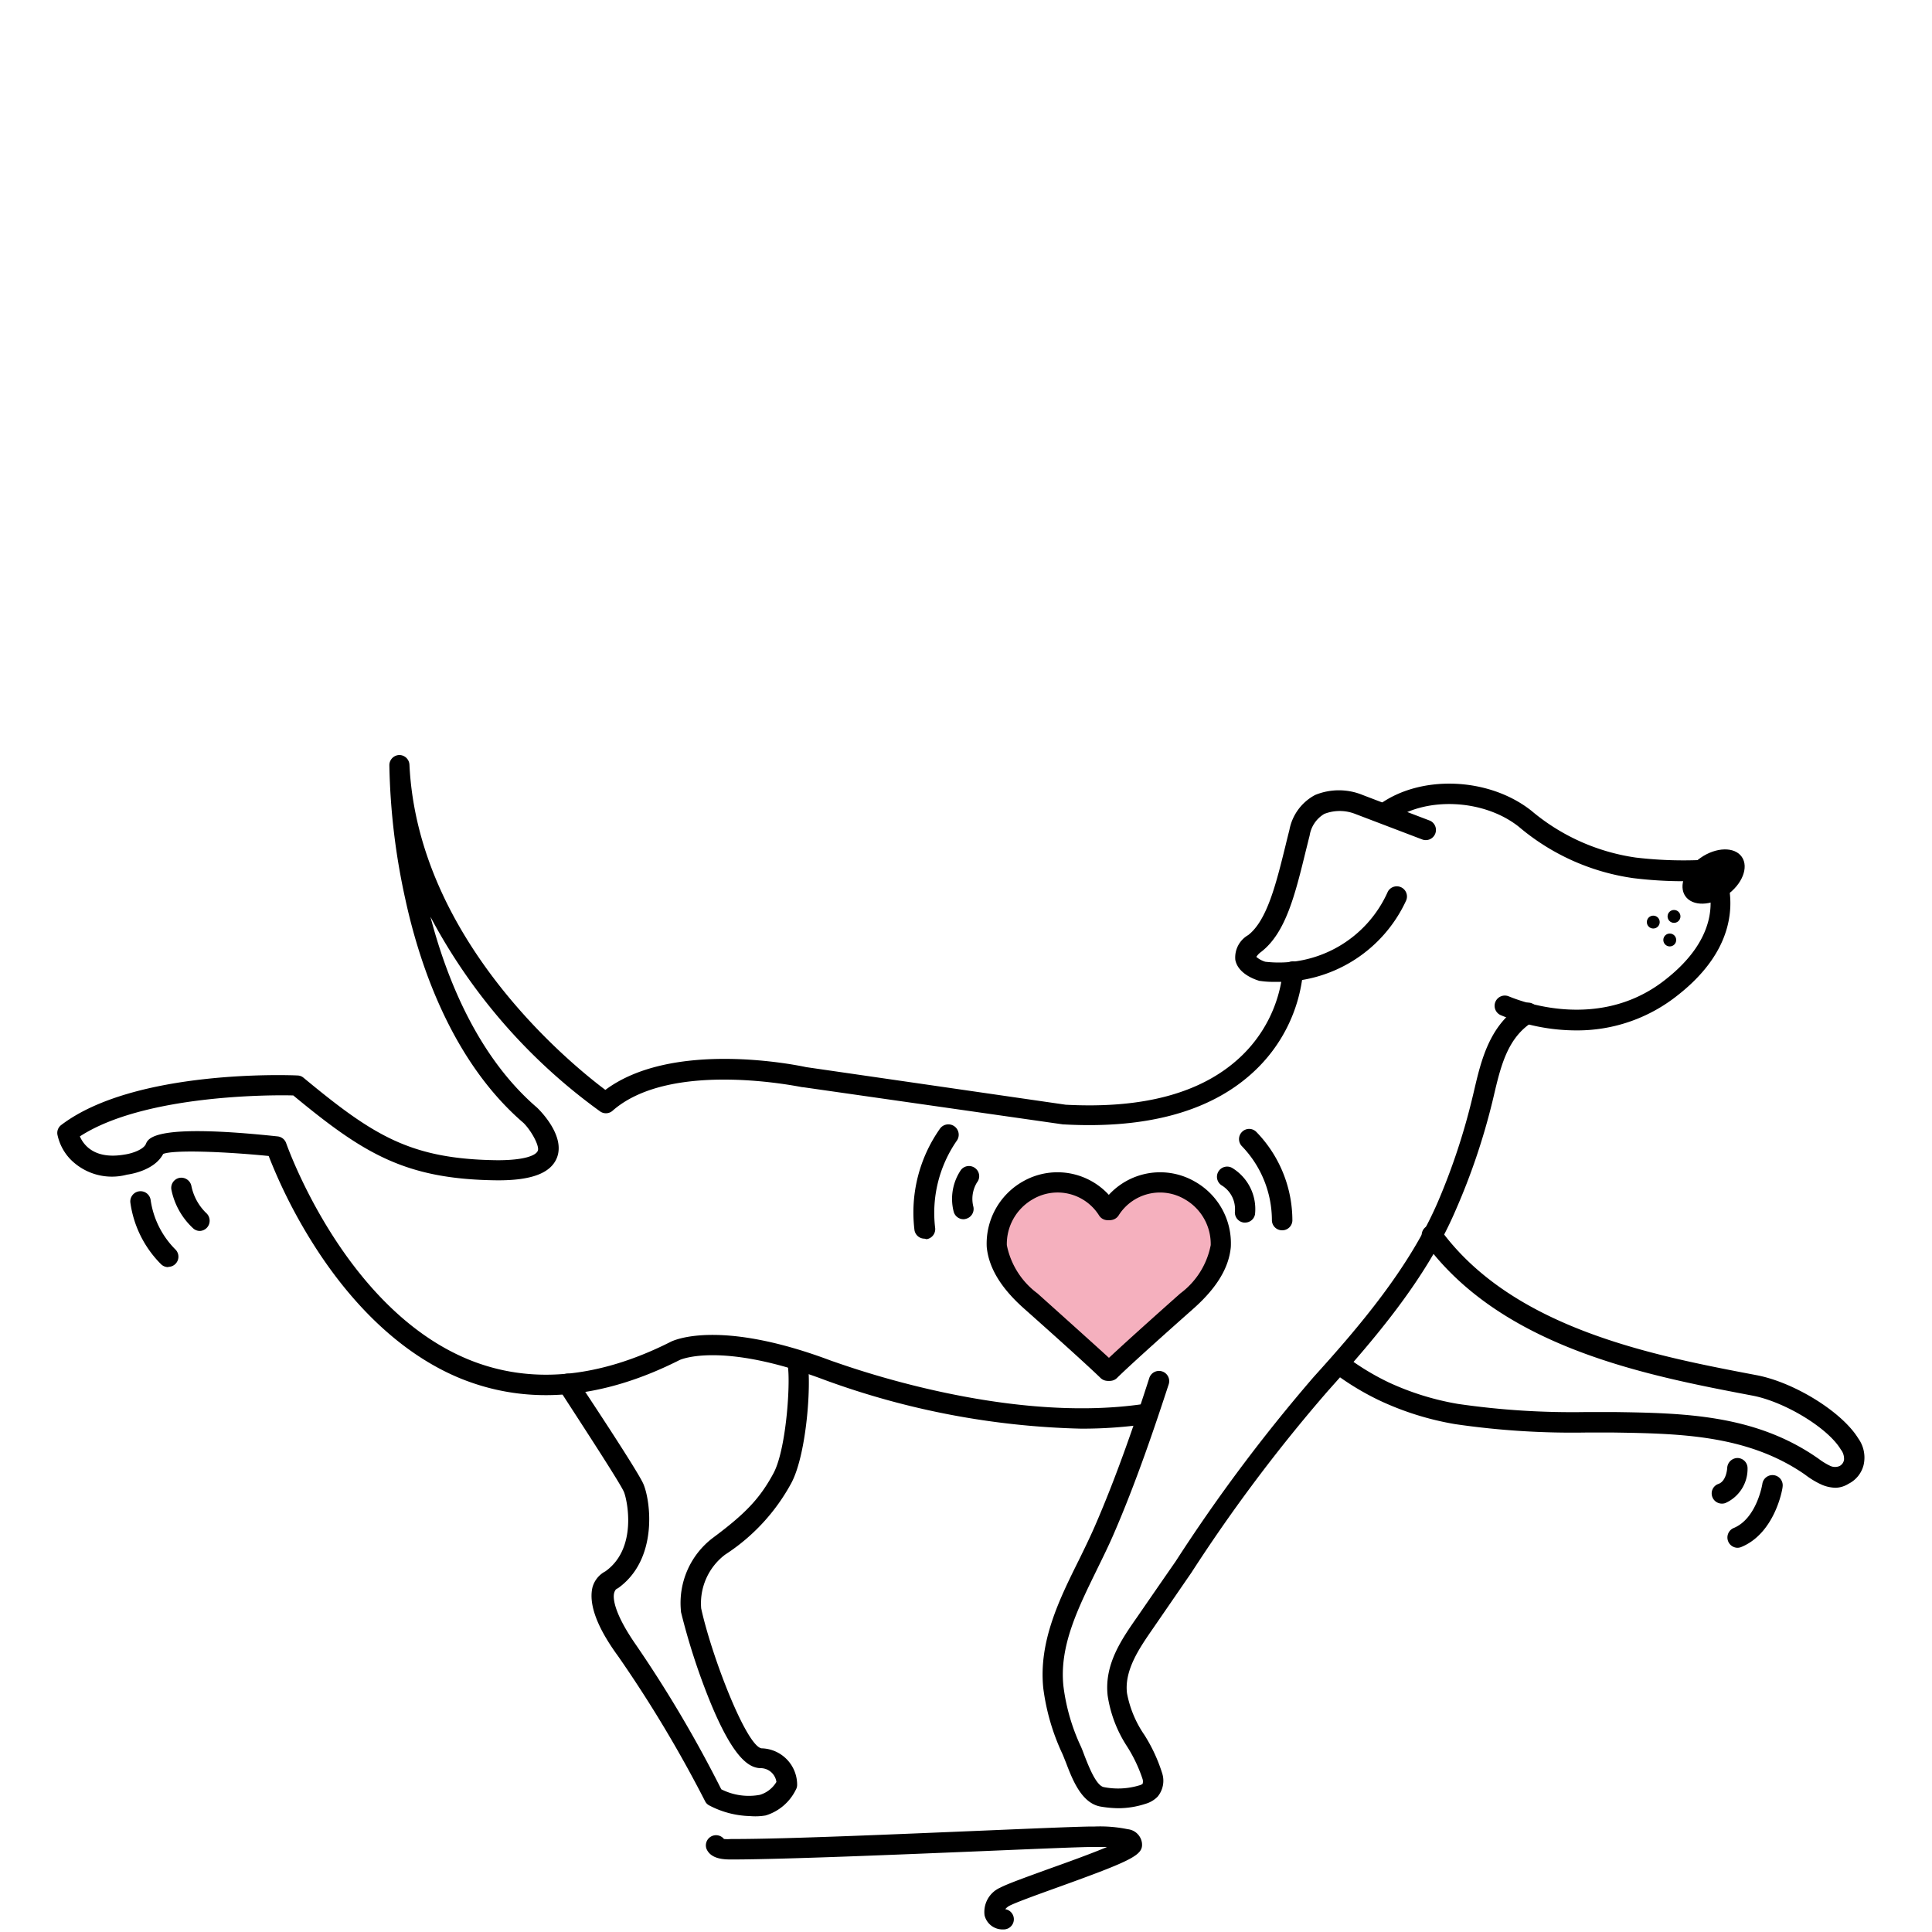 <svg id="Fluidity" xmlns="http://www.w3.org/2000/svg" viewBox="0 0 150 150"><defs><style>.cls-1{fill:#f5b0be;}</style></defs><path d="M99,76.23a6.83,6.83,0,0,1-1.15-.07H97.8c-.28-.08-1.67-.52-1.89-1.63a2,2,0,0,1,1-1.93c1.47-1.14,2.17-4,2.91-7,.09-.38.19-.77.29-1.17a3.88,3.88,0,0,1,2-2.71,4.86,4.86,0,0,1,3.68,0l5.24,2a.79.79,0,0,1-.57,1.47l-5.25-2a3.29,3.29,0,0,0-2.39,0,2.38,2.38,0,0,0-1.14,1.68c-.1.39-.19.77-.29,1.16-.84,3.43-1.56,6.39-3.47,7.87a1.46,1.46,0,0,0-.38.39,1.87,1.87,0,0,0,.7.38,9.25,9.25,0,0,0,9.51-5.44.79.79,0,0,1,1.42.69A10.86,10.86,0,0,1,99,76.23Z"/><path d="M122.39,80a15.26,15.26,0,0,1-5.89-1.19.79.79,0,0,1,.67-1.44c.06,0,6.64,3,12.09-1.28,4.32-3.36,3.67-6.58,3.24-7.72a32.21,32.21,0,0,1-5.68-.19,17.54,17.54,0,0,1-8.91-4c-2.75-2.17-7.3-2.35-9.93-.41a.79.79,0,1,1-.94-1.27c3.21-2.37,8.53-2.18,11.85.44A16.11,16.11,0,0,0,127,66.58a31.51,31.51,0,0,0,5.94.14.83.83,0,0,1,.73.39c0,.06,2.94,5.21-3.45,10.19A12.49,12.49,0,0,1,122.39,80Z"/><ellipse cx="133.04" cy="68.05" rx="2.67" ry="1.77" transform="translate(-15.03 88.18) rotate(-34.83)"/><circle cx="128.36" cy="71.59" r="0.5"/><circle cx="129.97" cy="71.15" r="0.5"/><circle cx="129.64" cy="72.98" r="0.5"/><path d="M83.91,110.92a62.1,62.1,0,0,1-19.85-3.77c-8.1-3.06-11.26-1.57-11.29-1.56-6.07,3.07-11.78,3.55-17,1.44-5.43-2.22-9.25-6.94-11.49-10.51a40.19,40.19,0,0,1-3.42-6.77c-3.44-.34-7.33-.49-8.19-.16-.68,1.3-2.58,1.58-2.81,1.61A4.52,4.52,0,0,1,5.46,90a3.92,3.92,0,0,1-1-1.9.77.77,0,0,1,.3-.76C10.48,83,22.59,83.47,23.1,83.5a.74.74,0,0,1,.47.18C29,88.17,31.86,90,38.63,90.08c2.09,0,3-.37,3.13-.75s-.52-1.56-1.12-2.15c-5.44-4.68-8-12-9.16-17.32a52.18,52.18,0,0,1-1.25-10.45.79.79,0,0,1,.77-.79h0a.79.79,0,0,1,.79.76C32.45,73.07,44.48,82.73,47,84.62c5.23-3.9,14.85-1.93,15.58-1.77l20.16,2.92c6,.32,10.48-.89,13.44-3.59a10.58,10.58,0,0,0,3.41-6.75.79.79,0,1,1,1.58,0,12.12,12.12,0,0,1-3.93,7.87c-3.29,3-8.21,4.35-14.62,4h-.07L62.35,84.41H62.3c-.1,0-10.16-2.17-14.72,1.81a.78.78,0,0,1-1,.06A44.1,44.1,0,0,1,33.42,71.18C34.68,76,37.1,82.05,41.7,86c.26.25,2.22,2.21,1.53,3.91-.49,1.19-2,1.74-4.61,1.73-7.16-.07-10.38-2.07-15.85-6.59C21,85,11.17,85,6.2,88.23c.3.68,1.15,1.81,3.47,1.41.58-.08,1.48-.39,1.66-.83s.68-1.6,10.23-.58a.79.79,0,0,1,.66.53c.05.13,4.5,12.86,14.2,16.81,4.73,1.92,10,1.46,15.63-1.38.13-.07,3.67-1.88,12.57,1.49.13,0,13.12,5,24.27,3.31a.79.79,0,1,1,.23,1.56A35,35,0,0,1,83.91,110.92Z"/><path d="M58.22,141a7.16,7.16,0,0,1-3.16-.83.73.73,0,0,1-.32-.33A98,98,0,0,0,48,128.6c-1.65-2.25-2.31-4.06-2-5.36A2,2,0,0,1,47,122c2.55-1.81,1.67-5.65,1.44-6.17-.28-.67-3.25-5.21-5-7.92a.79.79,0,1,1,1.31-.88c.49.73,4.76,7.16,5.2,8.18.57,1.32,1.17,5.89-2,8.12-.07,0,0,0-.13.07a.75.75,0,0,0-.15.34c-.07.38,0,1.52,1.73,4A96.67,96.67,0,0,1,56,138.92a4.72,4.72,0,0,0,3,.43,2.25,2.25,0,0,0,1.28-1A1.24,1.24,0,0,0,59,137.28c-.85-.06-2.07-.72-3.94-5.34a51.07,51.07,0,0,1-2.19-6.79s0,0,0-.06a6.34,6.34,0,0,1,2.49-5.7c2.54-1.89,3.64-3.06,4.69-5s1.37-7.6,1.07-8.54a.79.79,0,0,1,1.5-.48c.44,1.36.08,7.41-1.18,9.77a15.26,15.26,0,0,1-5.14,5.56,4.74,4.74,0,0,0-1.86,4.18c.83,3.77,3.5,10.66,4.68,10.86a2.83,2.83,0,0,1,2.77,2.83.75.75,0,0,1-.1.38,3.86,3.86,0,0,1-2.34,2A4.78,4.78,0,0,1,58.22,141ZM47.41,122.66Z"/><path d="M86.86,140.39a8.72,8.72,0,0,1-1.42-.13c-1.48-.27-2.18-2.1-2.69-3.44-.1-.24-.18-.46-.26-.64A17.1,17.1,0,0,1,81,131.07c-.37-3.62,1.24-6.89,2.79-10,.42-.86.82-1.68,1.18-2.5,1.78-4.07,3.29-8.56,4.26-11.58a.79.79,0,0,1,1.51.48c-1,3.06-2.51,7.59-4.32,11.74-.37.85-.8,1.72-1.21,2.56-1.46,3-3,6-2.64,9.19a15.59,15.59,0,0,0,1.35,4.64c.09.2.18.44.28.71.32.81.9,2.33,1.5,2.44a5.69,5.69,0,0,0,2.74-.13.81.81,0,0,0,.27-.12.61.61,0,0,0,0-.37,11.28,11.28,0,0,0-1.22-2.56A9.9,9.9,0,0,1,86,131.66c-.28-2.43,1.08-4.38,2.28-6.1,1-1.45,2-2.9,3-4.34a128.62,128.62,0,0,1,10.72-14.32c3.5-3.87,7.41-8.43,9.63-13.57a50.34,50.34,0,0,0,2.68-8.08l.12-.5c.57-2.45,1.22-5.23,3.8-6.79a.78.78,0,0,1,1.08.26.79.79,0,0,1-.26,1.09c-2,1.22-2.53,3.45-3.08,5.8l-.12.5A51,51,0,0,1,113,94c-2.31,5.37-6.33,10-9.91,14A124.82,124.82,0,0,0,92.5,122.1c-1,1.45-2,2.91-3,4.36s-2.22,3.19-2,5a8.43,8.43,0,0,0,1.35,3.24,12.56,12.56,0,0,1,1.37,2.94,1.93,1.93,0,0,1-.35,1.86,2.15,2.15,0,0,1-.94.55A6.82,6.82,0,0,1,86.86,140.39Z"/><path d="M142.53,115.51a2.91,2.91,0,0,1-1.05-.22,6.41,6.41,0,0,1-1.23-.72l-.15-.11c-4.47-3.08-9.77-3.16-14.9-3.24-.68,0-1.37,0-2,0a62.87,62.87,0,0,1-10.22-.65,22.71,22.71,0,0,1-5.86-1.83,20.94,20.94,0,0,1-3.62-2.2l.45-.65.48-.63a19.64,19.64,0,0,0,3.37,2.06A21.2,21.2,0,0,0,113.2,109a61.56,61.56,0,0,0,10,.63l2.07,0c5.36.08,10.9.17,15.77,3.52l.16.11a5,5,0,0,0,.92.56.89.89,0,0,0,.71,0,.67.67,0,0,0,.34-.48,1.16,1.16,0,0,0-.25-.8c-1-1.68-4.35-3.7-6.83-4.18-8.26-1.57-19.58-3.73-25.56-12a.79.79,0,1,1,1.28-.93c5.61,7.73,16.58,9.82,24.58,11.34,2.93.56,6.62,2.85,7.88,4.9a2.55,2.55,0,0,1,.42,2.07,2.24,2.24,0,0,1-1.17,1.46A2,2,0,0,1,142.53,115.51Z"/><g id="heart"><path class="cls-1" d="M85.85,93.94a4.89,4.89,0,0,1,6.47-1.51,4.75,4.75,0,0,1,2.48,4.32c-.17,1.71-1.47,3.17-2.75,4.26-5.28,4.53-6.2,5.41-6.2,5.41"/><path class="cls-1" d="M86,93.94a4.59,4.59,0,0,0-6.22-1.51,4.75,4.75,0,0,0-2.38,4.32A7,7,0,0,0,80.07,101c5.07,4.53,6,5.41,6,5.41"/><path d="M86.2,107.21a.79.79,0,0,1-.56-1.35s1-1,6-5.44A6.11,6.11,0,0,0,94,96.67a4,4,0,0,0-2-3.55,3.79,3.79,0,0,0-5.16,1.26.8.8,0,0,1-1.1.22.79.79,0,0,1-.22-1.09,5.4,5.4,0,0,1,7.27-1.76,5.5,5.5,0,0,1,2.77,5.07c-.15,1.62-1.1,3.18-2.9,4.78-5,4.43-5.89,5.34-5.93,5.38A.78.78,0,0,1,86.2,107.21Z"/><path d="M86,107.21a.8.8,0,0,1-.56-.23s-1-1-5.93-5.38c-1.8-1.6-2.74-3.16-2.9-4.78a5.54,5.54,0,0,1,2.77-5.07,5.41,5.41,0,0,1,7.28,1.76.79.79,0,0,1-1.32.87,3.8,3.8,0,0,0-5.17-1.26,4,4,0,0,0-2,3.55,6.16,6.16,0,0,0,2.38,3.75c5,4.49,6,5.4,6,5.44a.79.79,0,0,1,0,1.12A.82.82,0,0,1,86,107.21Z"/></g><path d="M99.52,95.52h0a.79.79,0,0,1-.77-.81A8.3,8.3,0,0,0,96.43,89a.79.79,0,0,1,0-1.12.78.78,0,0,1,1.11,0,9.87,9.87,0,0,1,2.8,6.9A.79.79,0,0,1,99.52,95.52Z"/><path d="M96.67,94.92h-.09a.79.79,0,0,1-.7-.87,2.16,2.16,0,0,0-1-2,.79.79,0,0,1,.79-1.37,3.74,3.74,0,0,1,1.77,3.59A.78.78,0,0,1,96.67,94.92Z"/><path d="M71.78,96.17a.79.79,0,0,1-.78-.66,11.29,11.29,0,0,1,2-7.91.79.79,0,0,1,1.26,1,9.85,9.85,0,0,0-1.66,6.7.79.79,0,0,1-.66.91Z"/><path d="M74.8,94.66a.79.79,0,0,1-.76-.6,4,4,0,0,1,.57-3.23.79.79,0,0,1,1.11-.13.78.78,0,0,1,.13,1.11,2.45,2.45,0,0,0-.28,1.87.79.79,0,0,1-.58.95A.63.63,0,0,1,74.8,94.66Z"/><path d="M77.88,149.8h0a1.43,1.43,0,0,1-1.44-1.1,2.06,2.06,0,0,1,1.21-2.14c.61-.32,2.08-.84,3.78-1.46,1.32-.47,3.24-1.16,4.52-1.7H84.79c-.92,0-4.43.15-8.48.32-6.77.28-15.19.63-19.34.65h-.12c-.58,0-1.65,0-2-.83a.79.79,0,0,1,1.36-.76,3.46,3.46,0,0,0,.55,0H57c4.12,0,12.53-.37,19.28-.65,4.24-.18,7.6-.32,8.55-.32H85a10.71,10.71,0,0,1,2.56.21,1.24,1.24,0,0,1,1.1,1.06c.11.94-.64,1.33-6.7,3.51-1.58.57-3.07,1.11-3.58,1.37a1,1,0,0,0-.33.27.79.79,0,0,1-.14,1.57Zm0-1.59ZM56.4,143Z"/><path d="M13.06,98.38a.8.8,0,0,1-.55-.22,8.39,8.39,0,0,1-2.39-4.8.79.79,0,0,1,1.58-.16A6.8,6.8,0,0,0,13.61,97a.79.79,0,0,1-.55,1.36Z"/><path d="M15.52,95.57a.77.77,0,0,1-.51-.19,5.59,5.59,0,0,1-1.7-3,.79.79,0,0,1,.62-.93.8.8,0,0,1,.93.63h0A4.05,4.05,0,0,0,16,94.17a.8.8,0,0,1,.09,1.12A.79.79,0,0,1,15.52,95.57Z"/><path d="M133.69,116.74a.79.79,0,0,1-.75-.53.78.78,0,0,1,.48-1c.63-.22.68-1.23.68-1.24a.81.81,0,0,1,.81-.77.79.79,0,0,1,.77.8,2.9,2.9,0,0,1-1.73,2.7A.82.82,0,0,1,133.69,116.74Z"/><path d="M134.89,120.17a.8.8,0,0,1-.3-1.53c1.8-.73,2.24-3.41,2.24-3.44a.79.79,0,0,1,1.57.24c0,.14-.58,3.59-3.21,4.67A.8.8,0,0,1,134.89,120.17Z"/></svg>